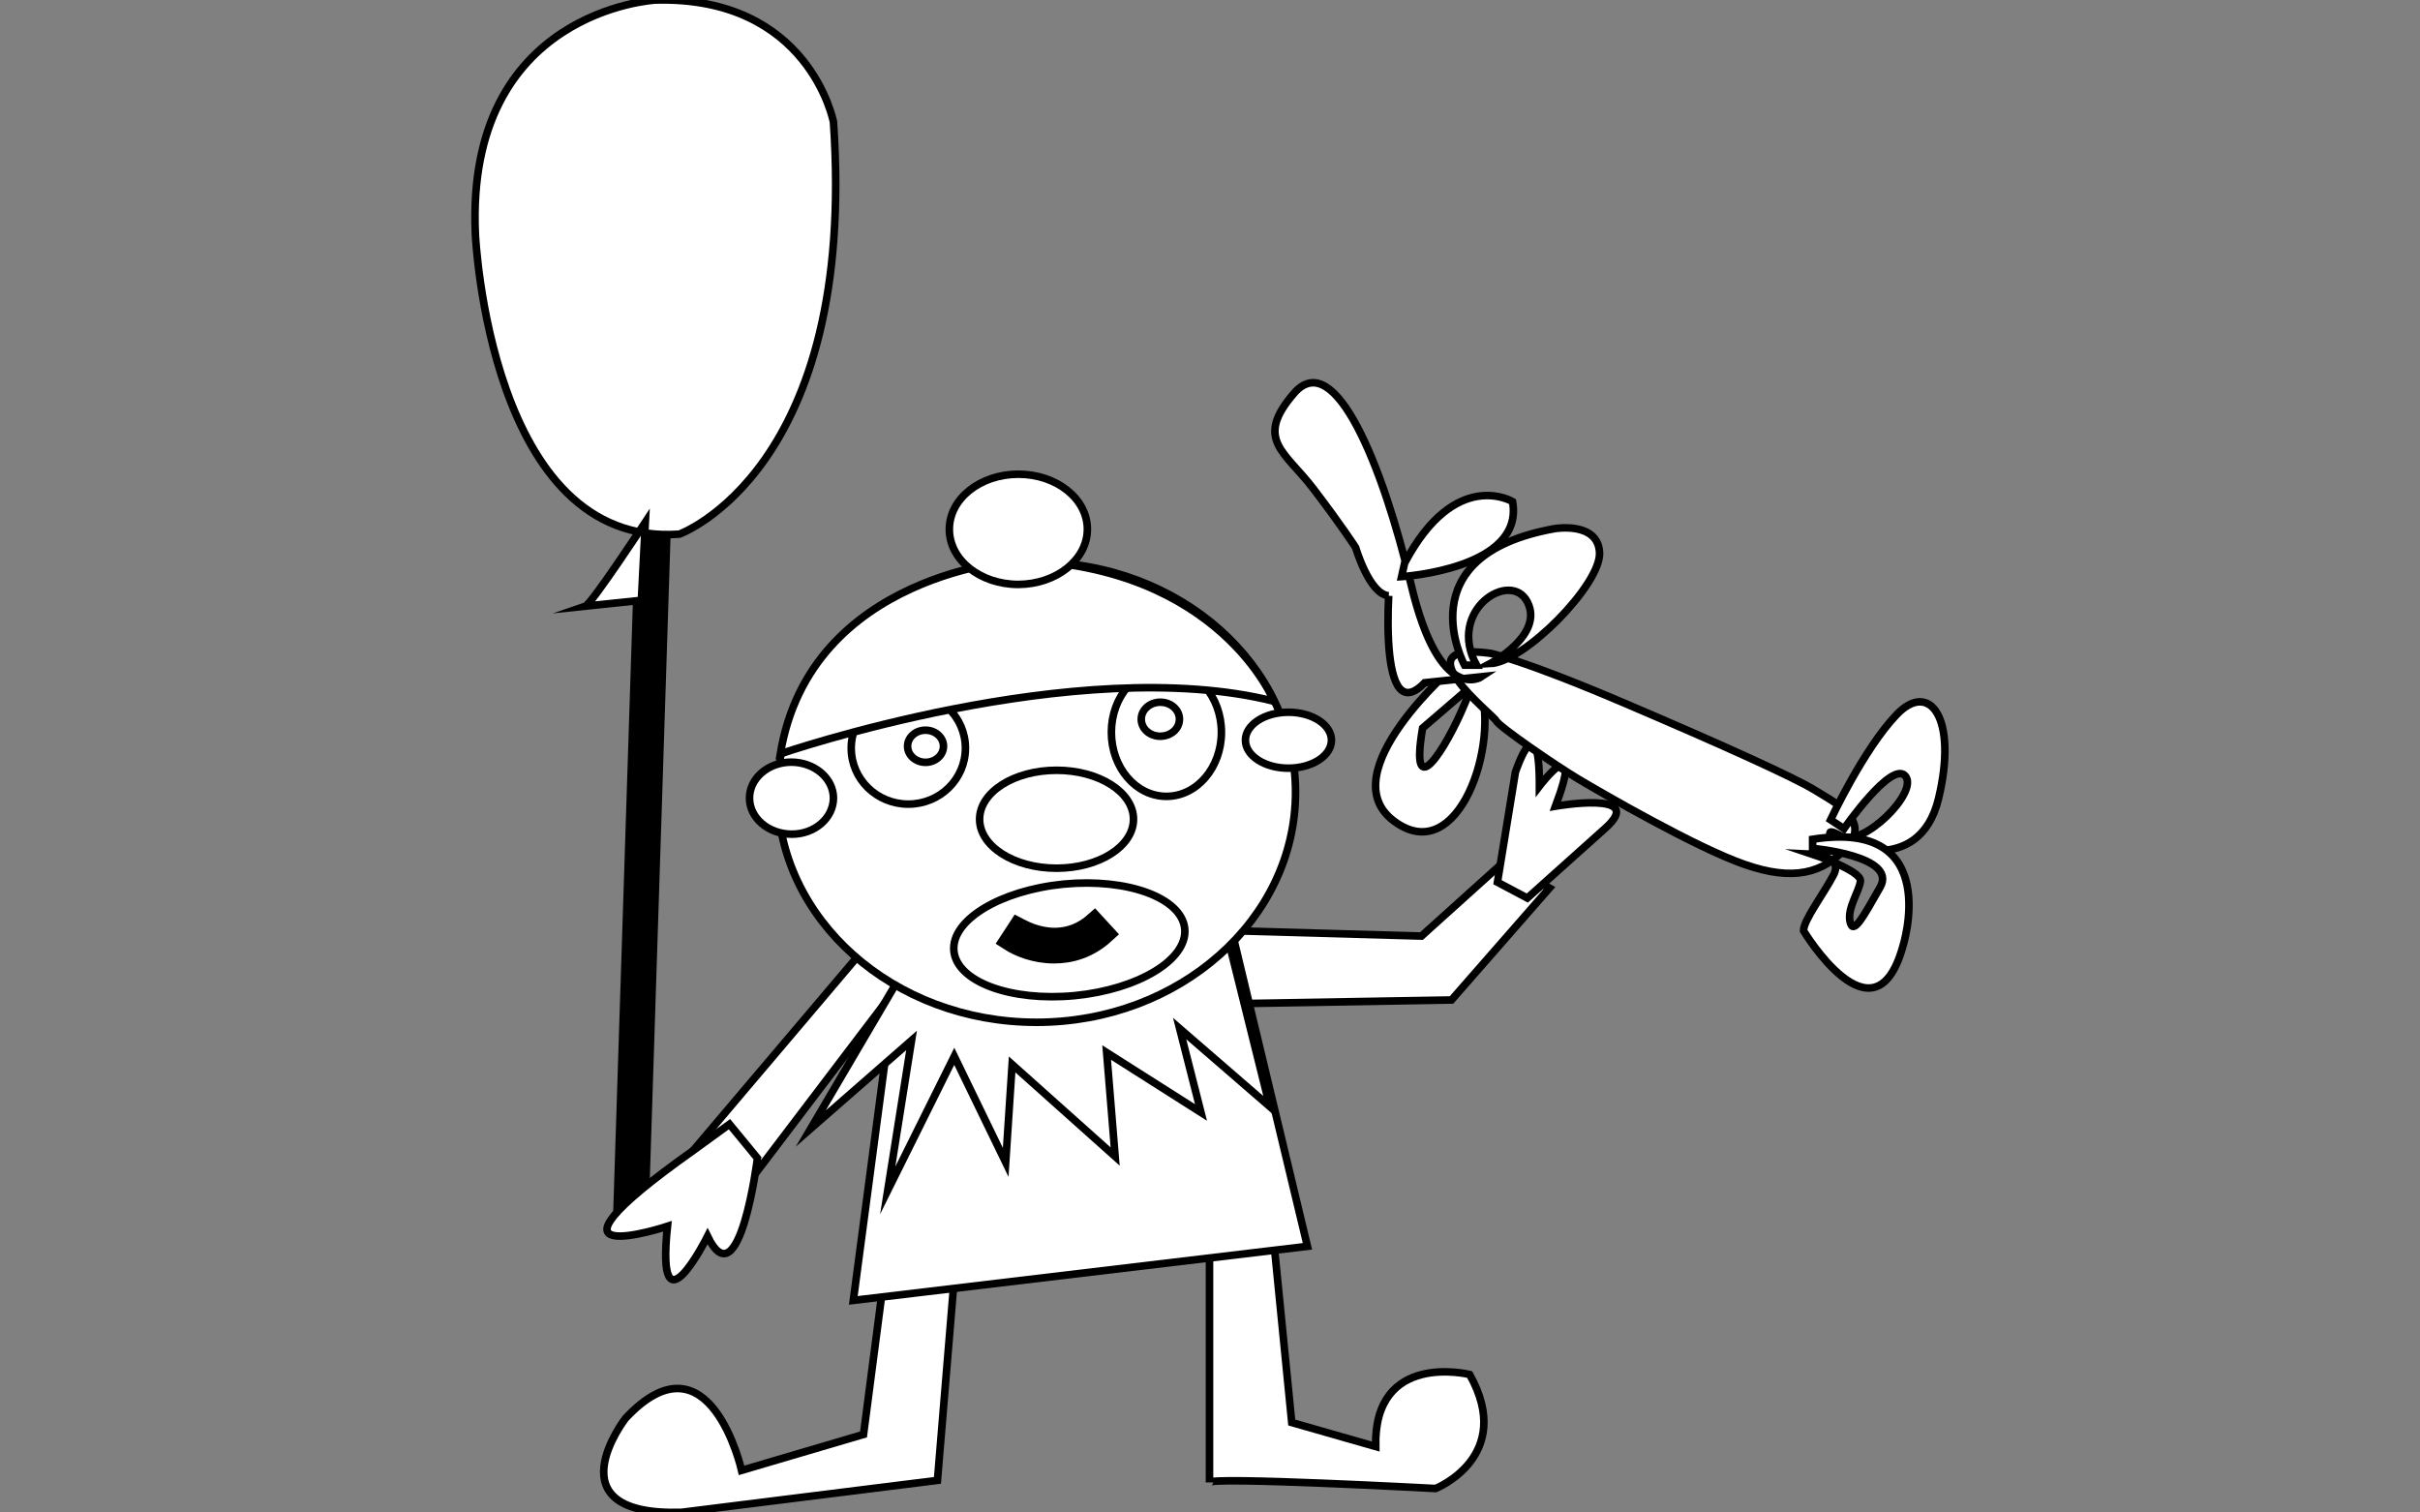 <?xml version="1.0" encoding="utf-8"?>
<!-- Generator: Adobe Illustrator 18.1.1, SVG Export Plug-In . SVG Version: 6.00 Build 0)  -->
<svg version="1.1" id="Layer_1" xmlns="http://www.w3.org/2000/svg" xmlns:xlink="http://www.w3.org/1999/xlink" x="0px" y="0px"
	 viewBox="0 0 1280 800" enable-background="new 0 0 1280 800" xml:space="preserve">
<rect x="0" y="0" width="1280" height="800" fill="#808080" stroke="none"/>
<g transform="translate(-73.562 -248.38)">
	<g transform="matrix(2.539 0 0 2.539 -736.42 -1233.6)">
		<path fill="#FFFFFF" stroke="#000000" stroke-width="4" stroke-miterlimit="10" d="M453.4,692.4l3.4,0.1L452.2,835l-3.4-0.1
			L453.4,692.4z"/>
	</g>
	<path fill="#FFFFFF" stroke="#000000" stroke-width="4" stroke-miterlimit="10" d="M541.9,918.2l-11.6,88.9l-64.5,19
		c0,0-16.9-75.1-61.4-27.5c0,0-40.2,51.8,29.6,49.7l135.4-16.9l9.5-114.3L541.9,918.2L541.9,918.2z"/>
	<path fill="#FFFFFF" stroke="#000000" stroke-width="4" stroke-miterlimit="10" d="M713.3,903.4v129.1c0-3.2,119.6,3.2,119.6,3.2
		s42.3-16.9,18-60.3c0,0-50.8-12.7-49.7,38.1l-44.4-12.7l-10.6-106.9L713.3,903.4L713.3,903.4z"/>
	<path fill="#FFFFFF" stroke="#000000" stroke-width="4" stroke-miterlimit="10" d="M539.8,739.4l-99.5,117.4l31.7,13.8l86.8-114.3
		L539.8,739.4z"/>
	<path fill="#FFFFFF" stroke="#000000" stroke-width="4" stroke-miterlimit="10" d="M868.8,704.4l-43.4,39.1l-113.2-3.2l5.3,39.1
		l123.8-2.1l51.8-59.2L868.8,704.4z"/>
	<path fill="#FFFFFF" stroke="#000000" stroke-width="4" stroke-miterlimit="10" d="M720.7,722.4l44.4,185.2l-240.2,28.6l26.5-200
		L720.7,722.4z"/>
	<path fill="#FFFFFF" stroke="#000000" stroke-width="4" stroke-miterlimit="10" d="M543.1,878l35.2-70.9l27.2,56.1l3.4-51.8
		l54.5,48.7l-4.5-55l49.9,31.7l-11.3-44.4l47.7,41.3l-25-100.5l-172.4,34.9l-45.4,77.2l53.3-46.6L543.1,878z"/>
	<path fill="#FFFFFF" stroke="#000000" stroke-width="4" stroke-miterlimit="10" d="M758.8,667.4c0-67.2-61.3-121.7-137-121.7
		c-75.7,0-137,54.5-137,121.7s61.3,121.7,137,121.7C697.4,789.1,758.8,734.6,758.8,667.4"/>
	<path fill="#FFFFFF" stroke="#000000" stroke-width="4" stroke-miterlimit="10" d="M514.4,670.6c0-10.5-9.9-19-22.2-19.1
		c-12.3,0-22.2,8.5-22.2,19c0,0,0,0,0,0c0,10.5,9.9,19,22.2,19.1C504.4,689.7,514.3,681.1,514.4,670.6
		C514.4,670.6,514.4,670.6,514.4,670.6"/>
	<path fill="#FFFFFF" stroke="#000000" stroke-width="4" d="M777.8,639.9c0-8.2-10.2-14.8-22.7-14.8c-12.6,0-22.8,6.6-22.8,14.8
		c0,0,0,0,0,0c0,8.2,10.2,14.8,22.7,14.8C767.6,654.7,777.8,648.1,777.8,639.9C777.8,639.9,777.8,639.9,777.8,639.9"/>
	<path fill="#FFFFFF" stroke="#000000" stroke-width="4" stroke-miterlimit="10" d="M673.1,681.7c0-14.3-18.2-25.9-40.7-25.9
		s-40.7,11.6-40.7,25.9s18.2,25.9,40.7,25.9S673.1,696,673.1,681.7"/>
	<path fill="#FFFFFF" stroke="#000000" stroke-width="4" stroke-miterlimit="10" d="M584.2,644.1c0-16.4-13.5-29.6-30.2-29.6
		s-30.2,13.3-30.2,29.6l0,0c0,16.4,13.5,29.6,30.2,29.6S584.2,660.5,584.2,644.1"/>
	<path fill="#FFFFFF" stroke="#000000" stroke-width="4" stroke-miterlimit="10" d="M719.6,635.7c0-18.7-13-33.9-29.1-33.9
		s-29.1,15.2-29.1,33.9s13,33.9,29.1,33.9S719.6,654.4,719.6,635.7L719.6,635.7"/>
	<path fill="#FFFFFF" stroke="#000000" stroke-width="4" stroke-miterlimit="10" d="M697.4,628.8c0-5-4.5-9-10.1-9
		c-5.6,0-10.1,4-10.1,9c0,5,4.5,9,10,9C692.9,637.8,697.4,633.8,697.4,628.8C697.4,628.8,697.4,628.8,697.4,628.8"/>
	<path fill="#FFFFFF" stroke="#000000" stroke-width="4" stroke-miterlimit="10" d="M572.6,643.1c0-4.7-4.3-8.5-9.5-8.5
		c-5.3,0-9.5,3.8-9.5,8.5s4.3,8.5,9.5,8.5C568.3,651.6,572.6,647.8,572.6,643.1"/>
	<path fill="#FFFFFF" stroke="#000000" stroke-width="4" stroke-miterlimit="10" d="M636.3,716c-33.7,3.3-59.8,19.1-58.2,35.4
		c1.6,16.3,30.2,26.8,63.9,23.6l0,0c33.7-3.3,59.8-19.1,58.2-35.4C698.6,723.3,670,712.8,636.3,716"/>
	<g transform="matrix(2.539 0 0 2.539 -736.42 -1233.6)">
		<path fill="#FFFFFF" stroke="#000000" stroke-width="4" stroke-miterlimit="10" d="M538.6,782.4c-4,0-7.4-1.4-9.4-2.7l1.9-2.9
			l-0.9,1.4l0.9-1.4c0.4,0.2,8.6,5.4,15.9-1.1l2.3,2.5C545.8,781.4,542,782.4,538.6,782.4z"/>
	</g>
	<path fill="#FFFFFF" stroke="#000000" stroke-width="4" stroke-miterlimit="10" d="M474.2,861c0,0-9.5,76.2-26.4,41.3
		c0,0-27.5,55-21.2-5.3c0,0-80.4,26.5,13.8-40.2l19-13.8L474.2,861L474.2,861z"/>
	<path fill="#FFFFFF" stroke="#000000" stroke-width="4" stroke-miterlimit="10" d="M865.6,715l9.5-58.2c0,0,12.7-38.1,12.7,7.4
		c0,0,24.3-31.7,8.5,10.6c0,0,48.7-8.5,26.4,11.6l-41.3,37L865.6,715L865.6,715z"/>
	<path fill="#FFFFFF" stroke="#000000" stroke-width="4" stroke-miterlimit="10" d="M432.9,530.9c0,0,94.2-33.9,81.5-218
		c0,0-12.7-66.7-94.2-64.5c0,0-100.5,5.3-95.2,123.8C325,372.2,332.4,538.3,432.9,530.9L432.9,530.9z"/>
	<path fill="#FFFFFF" stroke="#000000" stroke-width="4" stroke-miterlimit="10" d="M383.2,569c3.2-1.1,31.7-44.4,31.7-44.4
		l-2.1,41.3L383.2,569L383.2,569z"/>
	<path fill="#FFFFFF" stroke="#000000" stroke-width="4" stroke-miterlimit="10" d="M843.4,600.2c0,0-66.7,57.1-32.5,82.5
		c34.1,25.4,56.3-41.3,45.2-72.2c0,0,1.6-12.7-7.9,10.3c-9.5,23-29.4,54.8-22.2,12.7l23-19.8L843.4,600.2L843.4,600.2z"/>
	<path fill="#FFFFFF" stroke="#000000" stroke-width="4" stroke-miterlimit="10" d="M861.7,593.9c0,0,16.7,3.2,70.6,26.2
		c54,23,90.5,39.7,100.8,46c10.3,6.4,30.2,15.9,17.5,30.1c-12.7,14.3-28.6,18.3-54,9.5c-25.4-8.7-76.2-38.1-88.1-45.2
		c-11.9-7.1-42.1-27.8-43.6-30.9S813.3,587.6,861.7,593.9L861.7,593.9z"/>
	<path fill="#FFFFFF" stroke="#000000" stroke-width="4" stroke-miterlimit="10" d="M1048.9,686.7c0,0,25.4-36.5,32.5-27.8
		c7.1,8.7-23,38.1-34.1,31.7c-11.1-6.4-3.2,3.2-3.2,3.2s44.4,19.8,54.8-23c10.3-42.8-4.8-62.7-22.2-44.4
		c-17.5,18.3-34.9,55.6-34.9,55.6L1048.9,686.7L1048.9,686.7z"/>
	<path fill="#FFFFFF" stroke="#000000" stroke-width="4" stroke-miterlimit="10" d="M1027.5,740.7c0,0,37.3,61.9,52.4,8.7
		c0,0,22.2-68.2-47.6-57.1v4.8c0,0,45.2,4,35.7,20.6c-9.5,16.7-14.3,25.4-15.9,18.2c-1.6-7.1,4.8-15.9,5.5-21.4
		c0.8-5.6-25.4-14.3-25.4-14.3s16.7,0.8,11.1,11.1C1037.8,721.7,1027.5,735.1,1027.5,740.7L1027.5,740.7z"/>
	<path fill="#FFFFFF" stroke="#000000" stroke-width="4" stroke-miterlimit="10" d="M848.2,600.2c0,0-31.7-57.9,47.6-72.2
		c0,0,23-4,23.8,12.7s-39.7,57.9-57.9,58.7c0,0,28.6-15.1,19.8-32.5c-8.7-17.5-42.9,4-27,33.3L848.2,600.2L848.2,600.2L848.2,600.2z
		"/>
	<path fill="#FFFFFF" stroke="#000000" stroke-width="4" stroke-miterlimit="10" d="M808.1,563.5c0,0-0.8,12-0.1,24.3
		c1,17.7,5.1,36.2,19.1,21.7l30.2-3.2c0,0-22.2,15.1-37.3-48.4c-15.1-63.5-40.5-126.2-61.9-101.6c-21.4,24.6-4.8,30.9,10.3,50.8
		c15.1,19.8,22.2,30.9,22.2,30.9S797.8,562.7,808.1,563.5"/>
	<path fill="#FFFFFF" stroke="#000000" stroke-width="4" stroke-miterlimit="10" d="M814.9,553.4c0,0,65.1-4,58.7-39.7
		c0,0-30.2-18.3-57.1,32.5L814.9,553.4L814.9,553.4z"/>
	<path fill="#FFFFFF" stroke="#000000" stroke-width="4" stroke-miterlimit="10" d="M486.3,647.1c0,0,157.1-54,261.1-27.8
		c0,0-28.6-71.4-134.9-74.6C612.5,544.7,502.2,551,486.3,647.1L486.3,647.1z"/>
	<path fill="#FFFFFF" stroke="#000000" stroke-width="4" d="M648.7,528.3c0-16.1-16.3-29.1-36.5-29.1c-20.2,0-36.5,13-36.5,29.1
		c0,0,0,0,0,0.1c0,16.1,16.3,29.1,36.5,29.1C632.3,557.4,648.7,544.4,648.7,528.3C648.7,528.3,648.7,528.3,648.7,528.3"/>
</g>
</svg>
